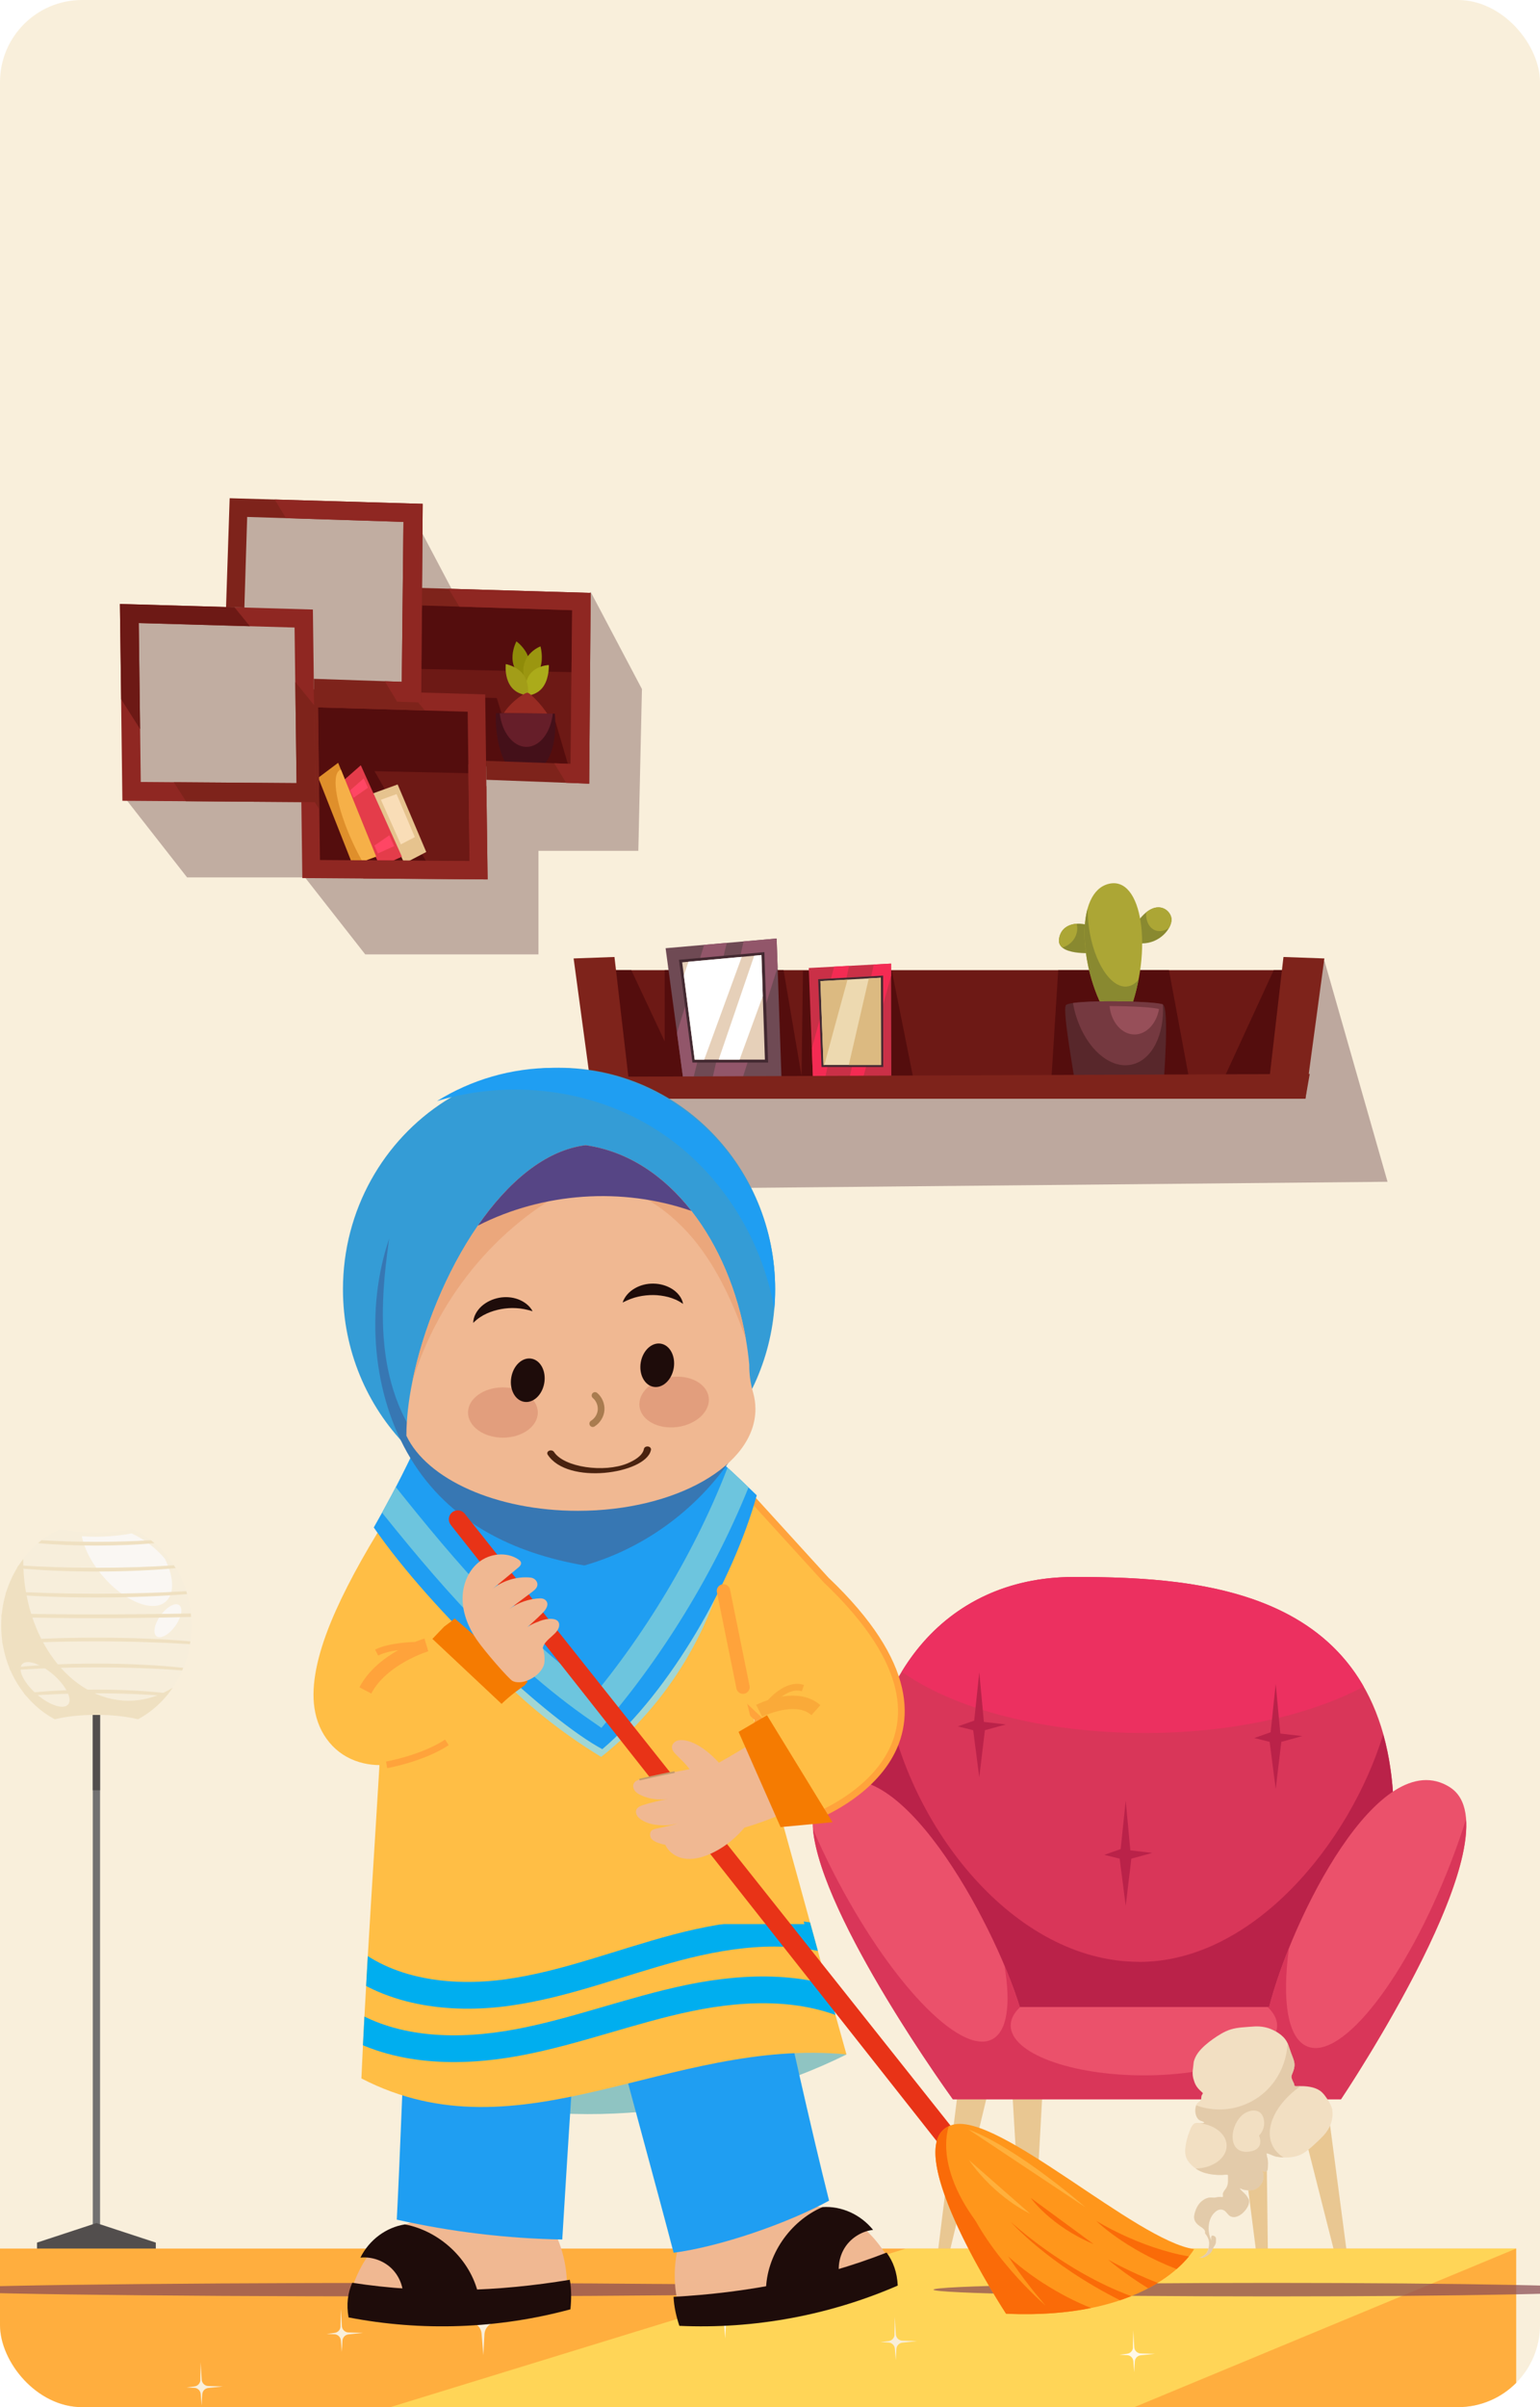 <?xml version="1.0" encoding="UTF-8"?>
<svg xmlns="http://www.w3.org/2000/svg" xmlns:xlink="http://www.w3.org/1999/xlink" viewBox="0 0 230.4 360">
  <defs>
    <style>
      .cls-1 {
        fill: #ded2c8;
      }

      .cls-2 {
        fill: #49220f;
      }

      .cls-2, .cls-3, .cls-4, .cls-5, .cls-6 {
        fill-rule: evenodd;
      }

      .cls-7 {
        fill: #ec3060;
      }

      .cls-8 {
        fill: #540d0d;
      }

      .cls-9 {
        fill: #e3cbaa;
      }

      .cls-10 {
        fill: #eb516b;
      }

      .cls-11 {
        fill: #3e7291;
      }

      .cls-12 {
        opacity: .29;
      }

      .cls-12, .cls-13, .cls-14, .cls-15 {
        mix-blend-mode: multiply;
      }

      .cls-12, .cls-14 {
        fill: #390c18;
      }

      .cls-16 {
        fill: #92566a;
      }

      .cls-17 {
        fill: #aca635;
      }

      .cls-18 {
        clip-path: url(#clippath-4);
      }

      .cls-3, .cls-19 {
        fill: #f57b01;
      }

      .cls-20 {
        fill: #6f4a54;
      }

      .cls-21 {
        fill: #f9efdb;
      }

      .cls-22 {
        fill: #e83317;
      }

      .cls-23 {
        fill: #895531;
      }

      .cls-24 {
        fill: #eba77c;
      }

      .cls-25 {
        fill: #bf9f86;
      }

      .cls-26 {
        fill: #f42b53;
      }

      .cls-27 {
        fill: #e9c792;
      }

      .cls-28 {
        fill: #ffae3e;
      }

      .cls-29 {
        fill: #982b23;
      }

      .cls-30 {
        fill: #d93659;
      }

      .cls-31 {
        fill: #f0b892;
      }

      .cls-32 {
        fill: #564585;
      }

      .cls-33 {
        fill: #ff4664;
      }

      .cls-34 {
        fill: #8fc4c2;
      }

      .cls-35 {
        fill: #fff;
      }

      .cls-36 {
        fill: #e6c38e;
      }

      .cls-37 {
        fill: #a4dce9;
      }

      .cls-13 {
        fill: #8a4c54;
        opacity: .73;
      }

      .cls-38 {
        fill: #efe0c1;
      }

      .cls-4, .cls-39, .cls-5, .cls-40, .cls-41, .cls-42, .cls-43, .cls-44, .cls-45 {
        stroke-miterlimit: 10;
      }

      .cls-4, .cls-5, .cls-46, .cls-6, .cls-40 {
        fill: #ffbe45;
      }

      .cls-4, .cls-5, .cls-40, .cls-41 {
        stroke: #ffa33b;
      }

      .cls-47 {
        fill: #8f8b09;
      }

      .cls-48, .cls-39, .cls-41, .cls-49, .cls-42, .cls-43, .cls-44, .cls-45 {
        fill: none;
      }

      .cls-50 {
        fill: #abab1a;
      }

      .cls-39, .cls-42 {
        stroke: #faaa39;
      }

      .cls-51 {
        fill: #8b562e;
      }

      .cls-52 {
        fill: #f7eedb;
      }

      .cls-53 {
        fill: #c49a6c;
      }

      .cls-54 {
        clip-path: url(#clippath-1);
      }

      .cls-55 {
        fill: #b4d34b;
      }

      .cls-56 {
        fill: #ba2249;
      }

      .cls-57 {
        fill: #441019;
      }

      .cls-58 {
        fill: #58272b;
      }

      .cls-5, .cls-41, .cls-42 {
        stroke-width: 2px;
      }

      .cls-59 {
        fill: #df8f2b;
      }

      .cls-60 {
        isolation: isolate;
      }

      .cls-61 {
        fill: #432931;
      }

      .cls-62 {
        fill: #a9ba3e;
      }

      .cls-63 {
        fill: #4bacc9;
      }

      .cls-64 {
        fill: #37190b;
      }

      .cls-65 {
        fill: #ff961b;
      }

      .cls-66 {
        fill: #9b9610;
      }

      .cls-14 {
        opacity: .31;
      }

      .cls-67 {
        fill: #661e29;
      }

      .cls-68 {
        fill: #eaceb4;
      }

      .cls-69 {
        clip-path: url(#clippath-3);
      }

      .cls-70 {
        fill: #524e4d;
      }

      .cls-71 {
        fill: #fa6b08;
      }

      .cls-72 {
        fill: #fff8e8;
      }

      .cls-41, .cls-49 {
        stroke-linecap: round;
      }

      .cls-73 {
        fill: #ffb03c;
      }

      .cls-74 {
        fill: #898930;
      }

      .cls-75 {
        fill: #e43c4a;
      }

      .cls-49 {
        stroke: #a97c50;
        stroke-linejoin: round;
      }

      .cls-76 {
        fill: #72401e;
      }

      .cls-77 {
        fill: #753940;
      }

      .cls-78 {
        opacity: .59;
      }

      .cls-79 {
        fill: #f2dfc2;
      }

      .cls-80 {
        fill: #a1d6d4;
      }

      .cls-81 {
        fill: #1e0c0a;
      }

      .cls-82 {
        fill: #dcba81;
      }

      .cls-83 {
        fill: #8f2722;
      }

      .cls-84 {
        fill: #727171;
      }

      .cls-85 {
        fill: #349cd6;
      }

      .cls-43 {
        stroke: #c49a6c;
        stroke-width: .25px;
      }

      .cls-86 {
        fill: #3777b3;
      }

      .cls-87 {
        fill: #6d1915;
      }

      .cls-44 {
        stroke: #6dc5de;
      }

      .cls-44, .cls-45 {
        stroke-width: 4px;
      }

      .cls-88 {
        fill: #d98c6d;
      }

      .cls-89 {
        fill: #a29d18;
      }

      .cls-90 {
        fill: #edd9b0;
      }

      .cls-91 {
        fill: #1f9ef2;
      }

      .cls-92 {
        clip-path: url(#clippath-2);
      }

      .cls-93 {
        fill: #f6b048;
      }

      .cls-94 {
        fill: #b6a395;
      }

      .cls-95 {
        fill: #f9ddb7;
      }

      .cls-96 {
        fill: #5e3214;
      }

      .cls-97 {
        fill: #e6d0b9;
      }

      .cls-45 {
        stroke: #00aeef;
      }

      .cls-98 {
        fill: #6ccce4;
      }

      .cls-99 {
        fill: #7e231b;
      }

      .cls-100 {
        fill: #faf7f3;
      }

      .cls-101 {
        clip-path: url(#clippath);
      }

      .cls-102 {
        fill: #ffd557;
      }

      .cls-103 {
        fill: #a16c3f;
      }

      .cls-104 {
        fill: #974f59;
      }

      .cls-105 {
        fill: #ca3047;
      }
    </style>
    <clipPath id="clippath">
      <rect class="cls-48" width="230.4" height="360" rx="12.28" ry="12.28"/>
    </clipPath>
    <clipPath id="clippath-1">
      <path class="cls-48" d="M126.64,307.25c-26.44-2.55-48.76,15.9-72.57,3.59,1.11-24.81,2.87-44.98,4.38-78.77,14.88-2.24,29.66-3.17,45.86-3.52,4.98,14.66,19.33,68.2,22.33,78.7Z"/>
    </clipPath>
    <clipPath id="clippath-2">
      <path class="cls-48" d="M90.12,261.6c-8-4.29-25.33-20.33-34.2-33.16,1.7-2.99,3.63-6.51,5.82-11.1,13.67.55,27.39-.35,41.15-2.67,3.47,2.36,6.95,5.69,10.33,8.96-3.57,12.8-12.92,29.31-23.1,37.96Z"/>
    </clipPath>
    <clipPath id="clippath-3">
      <rect class="cls-48" x="250.4" width="230.4" height="360" rx="12.28" ry="12.28"/>
    </clipPath>
    <clipPath id="clippath-4">
      <rect class="cls-48" x="250.35" y="1.18" width="230.5" height="359.6"/>
    </clipPath>
  </defs>
  <g class="cls-60">
    <g id="Layer_1" data-name="Layer 1">
      <g class="cls-101">
        <g>
          <rect class="cls-21" width="230.4" height="360"/>
          <g>
            <g>
              <rect class="cls-84" x="13.88" y="251.73" width="1.09" height="82.71" transform="translate(28.85 586.17) rotate(180)"/>
              <rect class="cls-70" x="13.88" y="248.87" width="1.09" height="18.88" transform="translate(28.85 516.62) rotate(180)"/>
              <polygon class="cls-70" points="5.54 335.39 14.42 332.47 23.31 335.39 23.31 336.41 5.54 336.41 5.54 335.39"/>
              <path class="cls-52" d="M20.64,257.12c-1.78-.42-3.93-.66-6.23-.66s-4.45.24-6.23.66c-4.74-2.53-8.01-7.85-8.01-14.02,0-6.5,3.64-12.07,8.81-14.4,1.61.31,3.47.49,5.44.49s3.83-.18,5.44-.49c5.17,2.34,8.81,7.91,8.81,14.4,0,6.16-3.27,11.49-8.01,14.02Z"/>
              <path class="cls-38" d="M3.47,233.13c0,.06,0,.11,0,.17,0,11.63,7.05,21.05,15.76,21.05,2.36,0,4.6-.7,6.61-1.94-1.36,1.99-3.13,3.61-5.19,4.71-1.78-.42-3.93-.66-6.23-.66s-4.45.24-6.23.66c-4.74-2.53-8.01-7.85-8.01-14.02,0-3.8,1.25-7.27,3.31-9.97Z"/>
              <path class="cls-52" d="M4.66,252.57c-1.67-1.81-2.1-3.57-.95-3.93,1.15-.36,3.43.81,5.1,2.62,1.67,1.81,2.1,3.57.95,3.93-1.15.36-3.43-.81-5.1-2.62Z"/>
              <path class="cls-100" d="M23.85,241.84c.86-1.33,2.12-2.16,2.83-1.86.7.3.57,1.62-.29,2.95-.86,1.33-2.12,2.16-2.83,1.86s-.57-1.62.29-2.95Z"/>
              <path class="cls-100" d="M15.83,236.22c-1.94-2.09-3.2-4.47-3.59-6.47.66.04,1.32.07,2.01.07,1.98,0,3.83-.18,5.44-.49,1.9.86,3.59,2.16,4.97,3.77,1.27,2.54,1.49,4.96.34,6.23-1.71,1.9-5.82.51-9.18-3.11Z"/>
              <g class="cls-15">
                <path class="cls-38" d="M3.93,253.65c-.11-.13-.22-.26-.33-.39,3-.36,6.74-.57,10.8-.57s7.8.21,10.8.57c-.11.13-.22.26-.33.39-3.06-.26-6.64-.41-10.48-.41s-7.42.15-10.48.41Z"/>
                <path class="cls-38" d="M1.55,249.82c-.06-.13-.11-.26-.17-.39,3.55-.39,8.08-.63,13.02-.63s9.47.24,13.02.63c-.05.13-.11.26-.17.39-3.69-.29-8.1-.46-12.85-.46s-9.16.17-12.85.46Z"/>
                <path class="cls-38" d="M.39,245.89c-.02-.14-.05-.28-.07-.42,3.93-.35,8.8-.55,14.08-.55s10.15.21,14.08.55c-.02.14-.05.28-.07.42-4.07-.26-8.87-.42-14.01-.42s-9.94.15-14.01.42Z"/>
                <path class="cls-38" d="M5.68,230.79c.18-.15.35-.3.53-.44,2.5.15,5.27.24,8.19.24s5.69-.09,8.19-.24c.18.14.36.29.53.44-2.58.23-5.55.36-8.72.36s-6.14-.13-8.72-.36Z"/>
                <path class="cls-38" d="M2.52,234.52c.09-.14.17-.28.26-.42,3.42.24,7.39.37,11.62.37s8.2-.14,11.62-.37c.09.14.18.28.26.42-3.36.32-7.46.51-11.89.51s-8.53-.19-11.89-.51Z"/>
                <path class="cls-38" d="M.82,238.4c.04-.15.09-.29.14-.43,3.95.24,8.54.38,13.45.38s9.5-.14,13.45-.38c.05.14.1.28.14.43-3.84.32-8.53.51-13.59.51s-9.74-.19-13.59-.51Z"/>
                <path class="cls-38" d="M.21,241.82c.01-.17.04-.34.05-.52,4.45.09,9.2.14,14.14.14s9.69-.05,14.14-.14c.02.17.04.34.05.52-4.42.12-9.2.18-14.2.18s-9.78-.06-14.2-.18Z"/>
              </g>
            </g>
            <polygon class="cls-14" points="198.16 143.73 164.31 153.43 87.2 152.6 90.8 177.85 207.59 176.74 198.16 143.73"/>
            <g>
              <path class="cls-30" d="M129.47,271.09c0-19.53,11.43-35.25,31.2-35.25s47.87,1.91,47.87,36.2-19.77,36.91-37.39,36.91-41.68-11.91-41.68-37.87Z"/>
              <path class="cls-7" d="M171.27,259.18c13.07,0,24.78-2.69,32.75-6.94-8.74-15.3-28.42-16.4-43.34-16.4-11.76,0-20.56,5.56-25.77,14.18,7.76,5.52,21.15,9.16,36.37,9.16Z"/>
              <path class="cls-56" d="M170.43,293.4c-18.82,0-34.46-20.35-37.71-39.12-2.14,4.99-3.25,10.72-3.25,16.82,0,25.96,24.05,37.87,41.68,37.87s37.39-2.62,37.39-36.91c0-4.85-.58-9.04-1.6-12.68-4.96,16.2-19.43,34.03-36.5,34.03Z"/>
              <polygon class="cls-27" points="184.42 309.19 188.3 339.68 189.72 339.68 189.36 309.91 184.42 309.19"/>
              <polygon class="cls-27" points="151.23 309.19 153.05 339.68 154.48 339.68 156.13 309.91 151.23 309.19"/>
              <polygon class="cls-27" points="197.85 309.19 201.87 339.68 200.36 339.68 192.82 309.91 197.85 309.19"/>
              <polygon class="cls-27" points="143.76 309.19 139.95 339.68 141.38 339.68 148.52 309.91 143.76 309.19"/>
              <path class="cls-10" d="M216.91,267.28c-10.6-6.67-23.69,19.77-27.03,32.87h-37.31c-4.05-13.1-18.58-39.53-28.82-32.87-10.24,6.67,18.81,46.68,18.81,46.68h58.07s26.88-40.01,16.27-46.68Z"/>
              <path class="cls-30" d="M219.35,272.02c-.67,2.12-1.43,4.3-2.28,6.5-6.64,17.22-16.23,29.56-21.43,27.56-3-1.16-3.87-6.83-2.8-14.73-1.29,3.21-2.31,6.25-2.96,8.79h-.25c.92.86,1.44,1.8,1.44,2.78,0,4.12-8.92,7.46-19.93,7.46s-19.93-3.34-19.93-7.46c0-.98.52-1.92,1.44-2.78h-.09c-.57-1.83-1.34-3.92-2.28-6.15.97,5.74.43,9.84-1.87,11.01-4.8,2.45-15.44-8.75-23.76-25.03-1.11-2.17-2.12-4.32-3.03-6.43,1.26,13.31,20.93,40.41,20.93,40.41h58.07s19.68-29.31,18.71-41.93Z"/>
              <polygon class="cls-56" points="187.65 259.93 189.95 260.5 190.86 267.54 191.7 260.5 194.83 259.64 191.55 259.26 190.86 251.84 190.1 259.07 187.65 259.93"/>
              <polygon class="cls-56" points="165.21 277.4 167.51 277.97 168.42 285.01 169.26 277.97 172.39 277.11 169.11 276.73 168.42 269.31 167.66 276.54 165.21 277.4"/>
              <polygon class="cls-56" points="143.3 258.19 145.6 258.76 146.51 265.8 147.35 258.76 150.48 257.9 147.2 257.52 146.51 250.1 145.75 257.33 143.3 258.19"/>
            </g>
            <g>
              <polygon class="cls-12" points="88.37 88.52 45.23 130.72 54.64 142.73 80.56 142.73 80.56 127.25 95.5 127.25 96.04 103.05 88.37 88.52"/>
              <polygon class="cls-12" points="61.73 77.02 35.91 75.88 34.83 91.35 19.35 91.94 18.59 119.21 27.99 131.22 53.92 131.22 53.92 115.75 68.86 115.75 69.4 91.55 61.73 77.02"/>
              <g>
                <rect class="cls-87" x="61.66" y="90.32" width="24.91" height="24.13"/>
                <polygon class="cls-8" points="86.57 90.25 61.66 89.72 61.66 100.02 86.57 100.55 86.57 90.25"/>
                <rect class="cls-87" x="46.36" y="105.43" width="24.91" height="24.13"/>
                <polygon class="cls-8" points="71.27 105.36 46.36 104.83 46.36 115.13 71.27 115.66 71.27 105.36"/>
                <polygon class="cls-8" points="83.12 107.97 78.49 107.91 75.59 114.6 85.05 114.57 83.12 107.97"/>
                <polygon class="cls-8" points="74.32 104.4 71.2 104.3 71.2 114.6 77.54 114.56 74.32 104.4"/>
                <polygon class="cls-8" points="55.27 114 46.36 113.85 46.36 130.09 64.45 130.02 55.27 114"/>
                <path class="cls-47" d="M78.66,101.67c-3.41-2.03-1.4-5.75-1.4-5.75,0,0,1.3.91,1.8,2.41.57,1.71-.4,3.34-.4,3.34Z"/>
                <path class="cls-66" d="M78.62,102.07c-1.41-4.07,2.24-5.4,2.24-5.4,0,0,.47,1.66-.02,3.17-.55,1.72-2.22,2.23-2.22,2.23Z"/>
                <path class="cls-50" d="M78.75,104.05c-.81-4.49,3.36-4.59,3.36-4.59,0,0,.09,1.74-.72,3.06-.91,1.51-2.65,1.53-2.65,1.53Z"/>
                <path class="cls-89" d="M78.96,103.97c-3.83-.33-3.29-4.65-3.29-4.65,0,0,1.51.25,2.5,1.4,1.12,1.32.8,3.25.8,3.25Z"/>
                <path class="cls-29" d="M78.92,103.6c-.47-.04-3,1.73-3.83,3.58l7.13.25c-.4-1.19-2.82-3.79-3.29-3.83Z"/>
                <path class="cls-57" d="M83,106.73l-8.8-.08s-.31,4.28,1.48,7.58l5.76.08c2.18-2.55,1.56-7.58,1.56-7.58Z"/>
                <path class="cls-67" d="M74.76,106.65c.32,2.84,1.97,5.02,3.97,5.05,2,.03,3.66-2.13,3.97-4.97l-7.94-.07Z"/>
                <polygon class="cls-36" points="60.49 129.13 55.82 118.65 59.49 117.32 63.77 127.42 60.49 129.13"/>
                <polygon class="cls-75" points="56.85 129.6 51.25 116.85 53.98 114.45 60.13 128.12 56.85 129.6"/>
                <polygon class="cls-59" points="52.78 129.39 47.62 116.31 50.59 114.08 56.28 128.11 52.78 129.39"/>
                <path class="cls-93" d="M50.83,115.18c-1.35.78-.45,5.68,2,10.95.45.97.92,1.88,1.4,2.72l2.04-.75-5.26-12.99c-.06.02-.12.03-.18.06Z"/>
                <path class="cls-83" d="M72.59,103.85l-27.72-.8.36,28.27,27.72.2-.36-27.67ZM47.87,128.62l-.29-22.83,22.39.65.29,22.34-22.39-.16Z"/>
                <polygon class="cls-99" points="60.64 87.86 60.11 103.49 62.75 103.57 63.16 90.55 85.6 91.26 85.36 114.24 72.72 113.79 72.76 116.62 88.15 117.2 88.37 88.67 60.64 87.86"/>
                <g>
                  <polygon class="cls-99" points="47.57 105.79 63.55 106.25 61.33 103.53 44.87 103.05 45.05 116.74 47.77 121.02 47.57 105.79"/>
                  <polygon class="cls-83" points="72.77 117.59 70.06 114.26 70.25 128.78 52.62 128.65 54.36 131.38 72.95 131.52 72.77 117.59"/>
                </g>
                <polygon class="cls-83" points="68.73 90.73 85.6 91.26 85.36 114.24 82.92 114.15 84.7 117.07 88.15 117.2 88.37 88.67 67.11 88.05 68.73 90.73"/>
                <polygon class="cls-95" points="59.97 126.28 56.99 119.61 59.33 118.76 62.06 125.19 59.97 126.28"/>
                <g>
                  <polygon class="cls-33" points="55.05 117.81 54.42 116.41 52.39 118.19 52.89 119.31 55.05 117.81"/>
                  <polygon class="cls-33" points="56.02 126.46 56.54 127.64 58.97 126.54 58.25 124.92 56.02 126.46"/>
                </g>
              </g>
              <g>
                <path class="cls-83" d="M46.81,91.16l-28.87-.84.37,29.44,28.87.21-.37-28.81ZM21.06,116.95l-.3-23.77,23.31.67.3,23.27-23.31-.17Z"/>
                <polygon class="cls-99" points="34.36 74.51 33.82 90.79 36.56 90.87 36.98 77.31 60.36 78.05 60.11 101.97 46.95 101.52 46.98 104.46 63.01 105.07 63.24 75.35 34.36 74.51"/>
                <g>
                  <polygon class="cls-87" points="20.76 93.18 37.39 93.66 35.08 90.82 17.94 90.33 18.13 104.58 20.96 109.04 20.76 93.18"/>
                  <polygon class="cls-99" points="47 105.47 44.18 102 44.37 117.12 26.01 116.99 27.82 119.83 47.19 119.97 47 105.47"/>
                </g>
                <polygon class="cls-83" points="42.78 77.49 60.36 78.05 60.11 101.97 57.57 101.89 59.41 104.93 63.01 105.07 63.24 75.35 41.1 74.71 42.78 77.49"/>
              </g>
            </g>
            <g>
              <polygon class="cls-87" points="89.97 145.09 91.93 162.79 191.58 163.01 193.55 145.09 89.97 145.09"/>
              <polygon class="cls-8" points="174.89 145.09 158.32 145.09 157.22 162.62 178.25 163.19 174.89 145.09"/>
              <g>
                <polygon class="cls-8" points="94.45 145.09 89.97 145.09 91.93 162.79 102.76 162.81 94.45 145.09"/>
                <polygon class="cls-8" points="190.56 145.09 182.32 162.99 191.58 163.01 193.55 145.09 190.56 145.09"/>
              </g>
              <path class="cls-74" d="M175.27,137.46c-.06-1.43-2.52-3.41-5.26.66l.86,2.97c2.62,0,4.46-2.2,4.4-3.63Z"/>
              <path class="cls-17" d="M175.27,137.46c-.05-1.17-1.7-2.7-3.79-1.01-.09,1.25.43,2.35,1.39,2.7.66.24,1.39.07,2.03-.38.25-.45.39-.91.37-1.31Z"/>
              <path class="cls-74" d="M163.27,138.56c-1.6-.77-4.46-.66-4.83,1.87-.37,2.53,5.07,2.09,5.07,2.09l-.23-3.96Z"/>
              <path class="cls-17" d="M161.16,138.8c0-.22-.03-.44-.07-.65-1.24.08-2.42.72-2.65,2.28-.08.56.13.97.5,1.27,1.28-.35,2.23-1.51,2.23-2.9Z"/>
              <path class="cls-17" d="M165.89,132.18c-5.04,1.21-4.51,12.33-.4,19.48l3.41-.11c3.65-9.47,2.03-20.58-3.01-19.37Z"/>
              <path class="cls-74" d="M168.68,147.53c-2.46.34-5.05-3.62-5.77-8.85-.13-.96-.19-1.9-.19-2.8-1.16,4.17-.03,10.89,2.78,15.77l3.41-.11c.64-1.65,1.11-3.35,1.43-5.03-.47.57-1.03.93-1.65,1.01Z"/>
              <path class="cls-58" d="M173.99,150.23c-.98-.55-13.99-.76-14.53.11-.55.87,1.42,11.47,1.42,11.91l13.22-.44s.87-11.04-.11-11.58Z"/>
              <polygon class="cls-8" points="133.42 145.15 120.13 145.2 119.91 161.57 136.81 162.1 133.42 145.15"/>
              <polygon class="cls-8" points="117.23 145.09 99.44 145.09 99.45 161.56 120.12 162.1 117.23 145.09"/>
              <polygon class="cls-105" points="133.31 144.11 121 144.77 121.63 161.33 133.35 161.33 133.31 144.11"/>
              <g>
                <polygon class="cls-26" points="124.8 144.57 121.46 156.79 121.63 161.33 123.42 161.33 127.03 144.45 124.8 144.57"/>
                <polygon class="cls-26" points="133.31 144.11 130.72 144.25 127.07 161.33 129.09 161.33 133.32 145.92 133.31 144.11"/>
              </g>
              <polygon class="cls-61" points="132.12 145.91 122.41 146.44 122.91 159.58 132.14 159.58 132.12 145.91"/>
              <polygon class="cls-20" points="116.19 140.36 99.58 141.81 102.21 161.33 116.92 161.33 116.19 140.36"/>
              <g>
                <polygon class="cls-16" points="105.35 141.31 101.28 154.45 102.21 161.33 103.71 161.33 108.74 141.01 105.35 141.31"/>
                <polygon class="cls-16" points="116.19 140.36 111.25 140.79 106.58 161.33 111.07 161.33 116.34 144.65 116.19 140.36"/>
              </g>
              <polygon class="cls-61" points="114.36 142.4 101.58 143.54 103.6 158.91 114.92 158.91 114.36 142.4"/>
              <polygon class="cls-99" points="195.3 164.32 88.66 164.32 88.66 161.04 195.95 160.61 195.3 164.32"/>
              <polygon class="cls-99" points="91.93 143.12 85.82 143.34 88.66 164.32 94.34 163.88 91.93 143.12"/>
              <polygon class="cls-99" points="192.02 143.12 198.14 143.34 195.3 164.32 189.62 163.88 192.02 143.12"/>
              <path class="cls-77" d="M173.98,150.22c-.9-.46-10.23-.68-13.45-.22.03.18.06.36.1.55,1.18,5.55,5.05,9.43,8.65,8.67,3.07-.65,4.94-4.46,4.7-9Z"/>
              <polygon class="cls-97" points="113.92 142.83 102.06 143.92 103.93 158.47 114.44 158.47 113.92 142.83"/>
              <path class="cls-104" d="M169.73,154.71c1.79,0,3.28-1.62,3.67-3.79-.61-.26-4.03-.45-7.4-.46.24,2.4,1.82,4.25,3.73,4.25Z"/>
              <polygon class="cls-90" points="131.79 146.22 122.74 146.73 123.2 159.27 131.82 159.27 131.79 146.22"/>
              <g>
                <path class="cls-35" d="M103,143.83c-.23.67-.46,1.34-.69,2.03l1.62,12.61h1.43l5.62-15.37-7.98.73Z"/>
                <path class="cls-35" d="M113.92,142.83l-1.08.1c-.5,1.45-3.62,10.55-5.32,15.54h3.13l3.47-9.5-.2-6.14Z"/>
              </g>
              <g>
                <path class="cls-82" d="M123.33,159.27c.89-3.35,2.28-8.43,3.47-12.77l-4.06.23.47,12.55h.12Z"/>
                <polygon class="cls-82" points="129.98 146.32 126.99 159.27 131.82 159.27 131.79 146.22 129.98 146.32"/>
              </g>
            </g>
            <g>
              <rect class="cls-28" x="-4.76" y="336.28" width="231.6" height="23.72"/>
              <polygon class="cls-102" points="169.71 360 58.39 360 135.55 336.28 226.84 336.28 169.71 360"/>
            </g>
            <path class="cls-13" d="M132.15,342.43c0-.56-31.93-1.01-71.32-1.01s-71.32.45-71.32,1.01,31.93,1.01,71.32,1.01,71.32-.45,71.32-1.01Z"/>
            <path class="cls-13" d="M240.88,342.43c0-.56-22.66-1.01-50.61-1.01s-50.61.45-50.61,1.01,22.66,1.01,50.61,1.01,50.61-.45,50.61-1.01Z"/>
            <g>
              <path class="cls-21" d="M71.95,344.99l.1-4.94.29,4.92c.06.99.86,1.77,1.85,1.8l4.12.12-4.11.41c-.94.09-1.67.86-1.72,1.8l-.17,3.13-.26-3.22c-.08-.96-.86-1.71-1.82-1.76l-2.2-.1,2.26-.31c.93-.13,1.63-.91,1.65-1.86Z"/>
              <path class="cls-72" d="M108.14,342.48l.1-4.94.29,4.92c.06.99.86,1.77,1.85,1.8l4.12.12-4.11.41c-.94.09-1.67.86-1.72,1.8l-.17,3.13-.26-3.22c-.08-.96-.86-1.71-1.82-1.76l-2.2-.1,2.26-.31c.93-.13,1.63-.91,1.65-1.86Z"/>
              <path class="cls-72" d="M169.5,351.05l.05-2.55.15,2.54c.03.51.45.91.96.93l2.13.06-2.12.21c-.48.05-.86.44-.89.93l-.09,1.62-.13-1.66c-.04-.5-.44-.89-.94-.91l-1.14-.05,1.17-.16c.48-.07.85-.47.86-.96Z"/>
              <path class="cls-21" d="M50.94,347.89l.05-2.61.16,2.6c.03.52.46.94.98.95l2.18.07-2.17.22c-.5.05-.88.45-.91.95l-.09,1.66-.14-1.7c-.04-.51-.45-.91-.96-.93l-1.16-.05,1.2-.16c.49-.07.86-.48.87-.98Z"/>
              <path class="cls-21" d="M133.82,349.12l.05-2.61.16,2.6c.03.52.46.94.98.95l2.18.07-2.17.22c-.5.05-.88.45-.91.95l-.09,1.66-.14-1.7c-.04-.51-.45-.91-.96-.93l-1.16-.05,1.2-.16c.49-.07.86-.48.87-.98Z"/>
              <path class="cls-21" d="M149.76,341.03l.04-1.84.11,1.83c.02.37.32.66.69.67l1.53.05-1.53.15c-.35.03-.62.32-.64.67l-.06,1.17-.1-1.2c-.03-.36-.32-.64-.68-.65l-.82-.04.84-.11c.35-.05.61-.34.62-.69Z"/>
              <path class="cls-21" d="M29.97,355.9l.05-2.61.16,2.6c.03.52.46.94.98.95l2.18.07-2.17.22c-.5.05-.88.45-.91.95l-.09,1.66-.14-1.7c-.04-.51-.45-.91-.96-.93l-1.16-.05,1.2-.16c.49-.07.86-.48.87-.98Z"/>
            </g>
            <g>
              <g>
                <path class="cls-34" d="M115.17,302.09c3.87.19,7.65,1.81,11.48,5.16-19.2,9.5-41.97,11.52-62.54,5.56,15.88-5.24,32.26-11.67,51.06-10.72Z"/>
                <g>
                  <path class="cls-31" d="M118.29,330.33c5.29-1.56,11.62,1.49,15.17,8.47-9.77,4.95-20.54,7.42-31.63,7.09-1.27-3.81-1.13-8.13.15-11.54,5.28-1.23,10.59-2.32,16.31-4.02Z"/>
                  <path class="cls-81" d="M132.64,336.88c.99,1.33,1.58,2.96,1.67,4.94-10.21,4.43-21.43,6.53-32.67,6.02-.48-1.44-.81-2.92-.87-4.34,10.75-.59,21.43-2.54,31.86-6.61Z"/>
                  <path class="cls-81" d="M114.59,342.66c.04-5.34,3.58-10.48,8.46-12.58,2.82-.19,5.69,1.08,7.57,3.41-1.64.19-3.18,1.12-4.12,2.49-.93,1.36-1.25,3.14-.84,4.74-3.38.55-6.76,1.11-11.07,1.95Z"/>
                </g>
                <path class="cls-91" d="M115.36,291.05c2.02,9.72,6.11,27.88,8.68,38.07-6.2,3.38-16.26,6.87-23.26,7.79-2.07-7.98-7.44-27.5-9.51-35.49,7.61-2.77,15.23-5.53,24.09-10.36Z"/>
                <g>
                  <path class="cls-31" d="M65.29,331.89c-5.51-.38-11.01,3.98-12.97,11.55,10.61,2.72,21.66,2.79,32.41.06.42-3.99-.66-8.19-2.65-11.23-5.42-.06-10.85.02-16.8-.39Z"/>
                  <path class="cls-81" d="M52.7,341.4c-.67,1.52-.9,3.23-.55,5.18,10.93,2.11,22.34,1.73,33.19-1.21.16-1.51.16-3.03-.09-4.42-10.63,1.76-21.48,2.16-32.54.45Z"/>
                  <path class="cls-81" d="M71.57,343.12c-1.2-5.2-5.77-9.46-10.99-10.45-2.79.43-5.33,2.29-6.66,4.97,1.64-.17,3.35.4,4.57,1.53,1.21,1.13,1.9,2.79,1.84,4.45,3.43-.19,6.86-.39,11.24-.5Z"/>
                </g>
                <path class="cls-91" d="M87.09,292.63c-1.03,9.87-2.32,31.81-2.97,42.3-8.32-.15-16.63-1.15-24.76-2.97.45-8.24,1.17-28.55,1.63-36.79,8.1-.32,16.19-.64,26.1-2.54Z"/>
                <path class="cls-46" d="M126.64,307.25c-26.44-2.55-48.76,15.9-72.57,3.59,1.11-24.81,2.87-44.98,4.38-78.77,14.88-2.24,29.66-3.17,45.86-3.52,4.98,14.66,19.33,68.2,22.33,78.7Z"/>
                <g class="cls-54">
                  <g>
                    <path class="cls-45" d="M51.71,302.32c7.55,4.6,17.05,4.76,25.74,3.14s17.01-4.86,25.67-6.65c8.66-1.79,18.09-2.01,25.9,2.14"/>
                    <path class="cls-45" d="M127.01,291.06c-8.15-3.14-17.32-2.03-25.77.2-8.45,2.23-16.65,5.53-25.3,6.73-8.65,1.2-18.18-.01-24.71-5.81"/>
                  </g>
                </g>
              </g>
              <g>
                <g>
                  <path class="cls-31" d="M132.25,256.1c-.75-4.76-9.67-16.71-14.81-23.29-.27.26-.63.46-1.08.59-.87.24-1.64.55-2.4.93-1.63,1.4-3.45,2.54-5.29,3.65-.38.37-.75.73-1.12,1.11-.99,1.01-1.99,1.96-2.47,3.33-.19.55-.63.77-1.07.75.06.04.13.09.19.14,1.22,1.02,1.48,2.67,2.64,3.72,1.05.95,2.51,1.29,3.44,2.35.51.59.3,1.25-.17,1.63,2.77,2.71,5.18,5.14,5.22,6.03.11,2.14-5.58,2.76-5.58,2.76l-.65,12.66c22.38-1.97,24.21-9.64,23.15-16.36Z"/>
                  <path class="cls-53" d="M115.9,258.21c3.54-3.24,8.72-4.34,13.29-2.89.92.29,1.32-1.16.4-1.45-5.08-1.61-10.82-.31-14.75,3.28-.71.65.35,1.71,1.06,1.06h0Z"/>
                </g>
                <path class="cls-40" d="M123.64,236.35l-10.89-11.96s-14.56,17.87-14.98,17.91c-.42.04.03.45.03.45,0,0,6.71,5.75,15.71,14.38-.03.08-.08.15-.14.22l-.08,1.26,8.34,13.19s28.36-10.36,2.02-35.45Z"/>
              </g>
              <path class="cls-42" d="M113.58,255.86s5.48-2.78,8.49-.1"/>
              <path class="cls-39" d="M115.29,254.56s2.47-2.9,4.83-2.09"/>
              <path class="cls-46" d="M120.35,287.76c-5.04-17.16-13.65-55.37-17.17-65.05-14.88.3-28.45,1.1-42.11,3.02-1.07,22.29-2.27,46.44-3.23,62.03h62.51Z"/>
              <path class="cls-6" d="M68.46,233.97c-3.11,4.94-5.62,9.59-7.23,13.52-.34.83-.63,1.59-.87,2.29,1.65-.98,3.7-2.47,6.2-4.56l8.14,9.71c-6.75,5.63-12.09,8.33-15.99,8.91-1.76.26-3.4.15-4.9-.29-1.85-.55-3.36-1.55-4.53-2.96-1.21-1.45-1.95-3.2-2.24-5.18-.51-3.43.42-7.82,2.44-12.76,1.84-4.49,4.7-9.79,8.23-15.41l10.74,6.74Z"/>
              <g>
                <g>
                  <path class="cls-80" d="M61.7,232.93c6.34,12.18,16.19,22.51,28.24,29.82,9.96-7.88,16.95-19.44,19.29-31.92-15.7,2.57-31.76,3.01-47.53,2.1Z"/>
                  <g>
                    <path class="cls-91" d="M90.12,261.6c-8-4.29-25.33-20.33-34.2-33.16,1.7-2.99,3.63-6.51,5.82-11.1,13.67.55,27.39-.35,41.15-2.67,3.47,2.36,6.95,5.69,10.33,8.96-3.57,12.8-12.92,29.31-23.1,37.96Z"/>
                    <g class="cls-92">
                      <path class="cls-44" d="M57.31,223.21c9.43,11.85,19.41,23.6,32.31,32.52,9.07-10.79,17.03-24.18,21.94-37.76"/>
                    </g>
                  </g>
                </g>
                <g>
                  <path class="cls-85" d="M115.97,192.82c0,1-.04,1.99-.13,2.96-1.46,16.91-15.32,30.17-32.2,30.17-17.86,0-32.33-14.83-32.33-33.13,0-11.89,6.11-22.31,15.28-28.16,4.95-3.15,10.79-4.97,17.05-4.97,17.86,0,32.33,14.83,32.33,33.13Z"/>
                  <path class="cls-86" d="M66.16,219.16c-4.74-3.76-7.37-9.68-8.35-15.64-.98-5.97-.47-12.07.41-18.27-3.54,10.39-2.6,23.26,3.21,32.86,5.82,9.6,15.45,14.19,26,16.01,10.24-2.91,19.16-10.17,24.13-19.54-11.9-6.8-24.19-12.89-36.38-18.5-1.74,7.82-4.88,15.32-9.02,23.08Z"/>
                  <path class="cls-31" d="M113.02,210.73c0,8.41-11.9,15.22-26.57,15.22-12.27,0-22.59-4.76-25.65-11.23v-.02c0-2.45.31-5.2.9-8.1,1.55-7.69,5.05-16.42,9.79-23.29,4.47-6.46,10.03-11.27,16.12-12.03,6.33.9,11.73,4.56,15.84,9.83,4.07,5.2,6.89,11.95,8.14,19.16.22,1.26.39,2.55.51,3.83h0c-.02,1.41.19,2.83.58,4.19.23.8.34,1.61.34,2.45Z"/>
                  <path class="cls-24" d="M111.6,200.26c-1.91-5.34-4.24-10.57-7.84-14.93-4.05-4.9-9.95-8.6-16.31-8.68-12.44,5.78-21.81,17.02-25.75,29.95,1.55-7.69,5.05-16.42,9.79-23.29,4.47-6.46,10.03-11.27,16.12-12.03,6.33.9,11.73,4.56,15.84,9.83,4.06,5.19,6.89,11.95,8.14,19.15Z"/>
                  <path class="cls-32" d="M103.45,181.1c-10.35-3.6-22.2-2.78-31.96,2.2,4.47-6.46,10.03-11.27,16.12-12.03,6.33.9,11.72,4.56,15.84,9.83Z"/>
                  <path class="cls-91" d="M115.97,192.82c0,1-.04,1.99-.13,2.96-1.88-10.84-8.35-20.93-17.67-26.84-9.6-6.1-21.92-7.57-32.79-4.27,5.07-3.15,11.06-4.97,17.47-4.97,18.29,0,33.12,14.83,33.12,33.12Z"/>
                  <g class="cls-78">
                    <path class="cls-88" d="M100.34,205.95c2.86-.39,5.4.96,5.69,3.02.28,2.06-1.8,4.05-4.66,4.44-2.86.39-5.4-.96-5.69-3.02-.28-2.06,1.8-4.05,4.66-4.44Z"/>
                    <ellipse class="cls-88" cx="75.24" cy="211.25" rx="5.22" ry="3.76"/>
                  </g>
                  <path class="cls-81" d="M70.8,197.85c0-.94.54-1.86,1.26-2.51.73-.65,1.65-1.07,2.6-1.25.96-.18,1.96-.11,2.87.23.9.34,1.72.95,2.15,1.78-.89-.27-1.68-.42-2.45-.46-.77-.05-1.52.01-2.26.14-.74.14-1.46.35-2.16.67-.69.32-1.36.73-2.01,1.4Z"/>
                  <path class="cls-81" d="M102.2,195.01c-.76-.54-1.49-.83-2.22-1.03-.74-.19-1.49-.29-2.24-.3-.75,0-1.5.07-2.25.24s-1.5.45-2.34.88c.29-.89.98-1.64,1.82-2.12.84-.49,1.82-.73,2.79-.71.97.01,1.94.27,2.78.79.82.51,1.51,1.33,1.66,2.26Z"/>
                  <path class="cls-81" d="M81.43,206.83c.3-1.78-.56-3.41-1.93-3.64s-2.71,1.03-3.01,2.82c-.3,1.78.56,3.41,1.93,3.64,1.36.23,2.71-1.03,3.01-2.82Z"/>
                  <path class="cls-81" d="M95.86,203.77c.3-1.78,1.64-3.05,3.01-2.82,1.36.23,2.22,1.86,1.93,3.64-.3,1.78-1.64,3.05-3.01,2.82-1.36-.23-2.22-1.86-1.93-3.64Z"/>
                </g>
                <path class="cls-2" d="M82.88,217.14c-.14-.21-.46-.29-.72-.18-.26.11-.36.38-.22.59,2.97,4.6,14.53,2.85,15.42-.59l.03-.12c.05-.24-.14-.47-.43-.51-.29-.04-.57.11-.62.35l-.02.1c-.24.94-1.37,1.63-2.48,2.09-3.43,1.4-9.43.61-10.96-1.73Z"/>
              </g>
              <line class="cls-41" x1="111.16" y1="252.32" x2="108.24" y2="237.93"/>
              <path class="cls-4" d="M57.84,263.94s5.33-.93,9.02-3.36"/>
              <path class="cls-5" d="M63.79,246s-6.6,1.98-9.13,6.81"/>
              <path class="cls-4" d="M62.11,246.06s-3.79.07-5.76,1.09"/>
              <path class="cls-3" d="M77.14,253.03c.45-.34.91-.66,1.36-.98.14-.19.29-.36.44-.54l-10.92-9.47c-.37.33-.75.64-1.14.91-.14.1-.27.2-.41.3-.56.57-1.1,1.15-1.65,1.72-.04.04-.09.09-.13.13l10.35,9.72c.62-.6,1.3-1.18,2.09-1.79Z"/>
              <path class="cls-49" d="M89.02,208.7c.63.53.97,1.37.91,2.19-.07.82-.55,1.59-1.25,2.02"/>
              <path class="cls-22" d="M67.43,228.04l72.82,92.32,3.13-.99-73.85-92.99c-.42-.53-1.18-.66-1.75-.3h0c-.67.42-.83,1.33-.34,1.96Z"/>
              <g>
                <path class="cls-65" d="M150.52,346.03c22.31.99,28.13-9.66,28.13-9.66-8.67-1.28-29.28-20.45-36.09-18.61-8.95,2.42,7.96,28.28,7.96,28.28Z"/>
                <path class="cls-71" d="M156.17,341.52c-10.38-6.68-16.19-16.62-14.24-23.53-7.47,3.49,8.59,28.04,8.59,28.04,5.04.22,9.24-.15,12.72-.86-2.36-.94-4.74-2.16-7.07-3.66Z"/>
                <g>
                  <path class="cls-71" d="M167.58,344.01c.58-.2,1.14-.4,1.67-.61-10.08-3.71-18.02-11.1-18.02-11.1,0,0,5.51,6.28,16.35,11.72Z"/>
                  <path class="cls-71" d="M171.78,342.23c.51-.27.98-.54,1.43-.81-4.46-1.76-7.41-3.48-7.41-3.48,0,0,2.16,1.93,5.98,4.29Z"/>
                  <path class="cls-71" d="M176.03,339.35c.83-.72,1.43-1.38,1.85-1.89-7.47-1.29-13.87-5.32-13.87-5.32,0,0,4.16,4.16,12.02,7.21Z"/>
                </g>
                <path class="cls-73" d="M144.89,318.47c7.42,2.79,17.52,11.65,17.52,11.65l-17.52-11.65Z"/>
                <path class="cls-73" d="M144.96,323.04c4.02,5.71,9.13,8.01,9.13,8.01l-9.13-8.01Z"/>
                <path class="cls-71" d="M163.62,335.62c-6.44-2.7-9.42-6.92-9.42-6.92l9.42,6.92Z"/>
                <path class="cls-65" d="M147.25,330.12l-3.32-2.37c3.32,9.28,12.5,17.05,12.5,17.05,0,0-7.39-8.24-9.19-14.68Z"/>
              </g>
              <g>
                <path class="cls-79" d="M199.35,315.66c-.07-.54-.35-1.05-.63-1.51-.32-.52-.75-1.15-1.27-1.5-.84-.56-2.03-.68-3.01-.66-.18,0-.46.06-.64,0-.16-.05-.09-.02-.15-.13-.02-.03-.03-.16-.04-.2-.05-.12-.13-.26-.18-.38-.15-.36-.32-.6-.16-.99.24-.59.48-1.16.37-1.82-.08-.47-.3-.93-.46-1.37-.16-.44-.3-.88-.46-1.32-.42-1.16-1.52-1.89-2.63-2.34-.82-.33-1.71-.43-2.6-.36-1.07.09-2.29.1-3.36.43-.97.3-1.87.89-2.67,1.45-.41.29-.81.6-1.19.94-.79.71-1.41,1.44-1.67,2.44-.05.43-.1.87-.15,1.3-.06.53,0,1.03.18,1.52.13.45.32.83.63,1.18.22.26.48.46.71.7-.04.13-.14.23-.19.35-.07.17-.04.34-.07.51-.06.42-.48.41-.69.79-.38.68-.26,2.14.6,2.47.19.07.39.1.54.26-.18.24-.97.02-1.26.08-.52.11-.78.86-.93,1.24-.24.61-.43,1.23-.54,1.88-.17.94-.23,1.85.37,2.65.64.85,1.52,1.44,2.54,1.72.79.22,1.59.29,2.41.28.28,0,.7-.09.96,0-.02.68.11,1.33-.26,1.94-.19.31-.47.55-.51.93,0,.09.06.34-.01.41-.07.07-.31.01-.4.01-.31,0-.53.06-.82.1-.17.03-.41-.02-.58-.02-.52.01-.92.22-1.32.53-.6.46-.99,1.31-1.13,2.04-.12.62.04,1.03.5,1.47.28.27.99.58,1.1,1.01.02.09-.02.18,0,.27.03.12.1.17.17.27.26.36.43.78.44,1.23.01.47-.12,1.17-.43,1.54-.22.26-.75.63-1.1.67.28-.05.52.01.81-.11.39-.16.75-.41,1.01-.75.18-.24.22-.52.39-.77.27-.39.33-.52.34-1.02,0-.24.02-.42-.2-.57-.35-.23-.63-.17-.47.65-.66-1.24-.62-3.16.43-4.19.41-.41.92-.66,1.46-.34.38.23.57.71.97.89.99.44,2.15-.65,2.54-1.44.2-.35.27-.71.18-1.1-.1-.17-.21-.34-.31-.5-.3-.43-.79-.73-1.07-1.17.22.06.43.19.67.24.6.13,1.41.12,1.92-.22.58-.37,1-1.05.98-1.76,0-.27-.03-.72-.28-.89.16.04.31.11.47.15.42.08.46-.32.47-.64.02-.39.03-.79-.02-1.18-.03-.28-.25-.67-.19-.93.49.09.94.39,1.45.5,1.14.23,2.62.21,3.68-.28.68-.32,1.24-.8,1.8-1.29.58-.52,1.14-1.05,1.67-1.62.89-.96,1.46-2.34,1.27-3.68Z"/>
                <path class="cls-9" d="M190.93,322.53c.35.07.72.11,1.11.13-.71-.44-1.28-1.02-1.64-1.74-1.33-2.67.51-6.36,4.17-8.93-.04,0-.09,0-.13,0-.18,0-.46.06-.64,0-.16-.05-.09-.02-.15-.13-.02-.03-.03-.16-.04-.2-.05-.13-.13-.26-.18-.38-.15-.36-.32-.6-.16-.99.24-.59.48-1.16.37-1.82-.08-.47-.3-.93-.46-1.37-.16-.44-.3-.88-.46-1.32-.03-.07-.06-.13-.09-.2-.18,4.1-2.72,7.85-6.75,9.3-2.32.84-4.74.77-6.91-.01-.28.73-.13,1.99.67,2.3.19.07.39.1.54.26-.17.22-.88.05-1.2.08,2.53.08,4.54,1.57,4.54,3.4s-2.06,3.35-4.62,3.41c.44.31.93.54,1.46.68.79.22,1.59.29,2.41.28.28,0,.7-.09.96,0-.02.68.11,1.33-.26,1.94-.19.31-.47.55-.51.93,0,.09.06.34-.01.41-.07.07-.31.01-.4.01-.31,0-.53.06-.82.1-.17.03-.41-.02-.58-.02-.52.01-.92.22-1.32.53-.6.46-.99,1.31-1.13,2.04-.12.62.04,1.03.5,1.47.28.27.99.58,1.1,1.01.02.09-.02.18,0,.27.03.12.1.17.17.27.26.36.43.78.44,1.23.01.47-.12,1.17-.43,1.54-.22.26-.75.63-1.1.67.28-.05.52.01.81-.11.39-.16.75-.41,1.01-.75.18-.24.22-.52.39-.77.27-.39.33-.52.34-1.02,0-.24.02-.42-.2-.57-.35-.23-.63-.17-.47.65-.66-1.24-.62-3.16.43-4.19.41-.41.92-.66,1.46-.34.38.23.57.71.97.89.99.44,2.15-.65,2.54-1.44.2-.35.27-.71.18-1.1-.1-.17-.21-.34-.31-.5-.3-.43-.79-.73-1.07-1.17.22.06.43.19.67.24.6.13,1.41.12,1.92-.22.58-.37,1-1.05.98-1.76,0-.27-.03-.72-.28-.89.16.04.31.11.47.15.42.08.46-.32.47-.64.02-.39.03-.79-.02-1.18-.03-.28-.25-.67-.19-.93.49.09.94.39,1.45.5Z"/>
                <path class="cls-79" d="M187.03,321.76c-3.28.55-3.19-3.44-1.33-5.3.95-.95,2.84-1.33,3.32.28.47,1.61-.66,2.65-.66,2.65,0,0,.95,1.99-1.33,2.37Z"/>
              </g>
              <g>
                <g>
                  <path class="cls-31" d="M108.27,264.49c-1.3-1.71-3.62-3.82-5.74-4.2-.42-.07-.87-.1-1.27.06-.4.16-.73.53-.73.96,0,.46.35.83.67,1.15.7.68,1.4,1.37,1.98,2.13-2.4.44-4.79.93-7.16,1.46-.46.1-.99.26-1.2.68-.17.34-.08.76.15,1.07.22.31.56.51.9.67,1.25.6,2.71.77,3.98.58-1.23.26-2.46.52-3.66.91-.38.13-.8.3-.97.67-.13.28-.07.61.08.88s.39.47.65.64c.79.52,1.74.75,2.69.81.94.06,1.57.03,2.75-.25-1.19.37-2.02.5-3.12.75-.34.08-.74.16-.91.47-.17.3-.11.83.12,1.09s.61.44.93.57c1.41.54,2.94.49,4.43.24-1.17-.23-2.34-.47-3.51-.7.16,1.4,1.44,2.49,2.82,2.78,1.38.29,2.82-.08,4.1-.65,2.12-.94,3.98-2.45,5.46-4.35-1.35-2.98-1.45-5.83-3.43-8.43Z"/>
                  <path class="cls-31" d="M99.84,275.85c1.03.17,2.1.12,3.11-.16"/>
                </g>
                <path class="cls-31" d="M119.1,266.71c-.36-1.67-.85-3.31-1.48-4.91-.54-1.07-1.14-2.11-1.8-3.13-.02-.04-.04-.07-.07-.11-4.39,2.99-9.02,5.66-13.83,8,.96,2.8,1.91,5.52,2.85,8.24,5.25-.79,10.36-2.44,15.03-4.84-.46-1.02-.7-2.1-.71-3.24Z"/>
              </g>
              <polygon class="cls-19" points="110.5 259.01 114.75 256.52 124.55 272.52 116.78 273.25 110.5 259.01"/>
              <path class="cls-43" d="M95.66,266.15s3-.7,5.27-1.13"/>
              <path class="cls-31" d="M71.34,245.25c-1.2-1.75-2.06-3.8-2.13-5.92-.07-2.12.74-4.33,2.39-5.67,1.65-1.34,4.17-1.63,5.94-.45.19.13.38.29.41.51.05.3-.21.56-.45.75-1.33,1.1-2.66,2.2-3.99,3.31,1.59-1.36,3.75-2.05,5.83-1.85.46.04.88.33,1.02.76.2.62-.3,1.06-.75,1.39-1.14.86-2.28,1.71-3.42,2.57,1.35-1,3.01-1.57,4.68-1.61.3,0,.6.1.8.32.54.58.01,1.36-.5,1.87-.98.98-2.01,1.91-3.08,2.79.87-.87,1.64-1.19,2.7-1.6,1.06-.41,2.81-.58,2.87.53.08,1.4-2.19,2.12-2.45,3.52.23.68.31,1.43.24,2.15-.18,1.8-3.13,3.58-4.76,2.78-.53-.26-4.16-4.41-5.36-6.17Z"/>
            </g>
          </g>
        </g>
      </g>
      <g class="cls-69">
        <g class="cls-18">
          <g>
            <path class="cls-63" d="M616.96,207.73v-.26h-6.22v-8.88h-33.15v8.88h-6.22v31.08h-32.56v-46.47h-3.55v-6.51h-3.55v-57.43h-25.45v57.43h-5.33v6.51h-4.6v35.52h-6.06v-21.31h-6.51v-14.21h-26.64v14.21h-7.1v-46.77h-2.96v-8.88h-6.05v-18.95l-36.53-16.58v35.52h-5.24v8.88h-5.98v20.72h-34.65v18.35h-19.82v50.32h-8.36v-17.76h-13.09v-66.31l-27.76-28.42h-11.25v91.17h-26.05v8.88h-23.09v-29.01h-6.77c-3.33,9.17-7.36,18.68-12.23,28.57-8.93,18.13-12.88,34.36-12.92,48.99h335.07c13.19-22.47,53.73-39.23,84.62-77.3Z"/>
            <path class="cls-55" d="M356.73,417.35c8.34-3.73,16.8-7.33,25.43-10.06,8.1-2.56,17.13-3.06,25.31-4.16,7.45-1,16.24-3,24.22-2.63,13.5.62,26.97,3.17,40.26,5.23,4.82.75,9.57,1.84,14.25,3.25,13.44,4.05,26.61,9.98,39.34,15.75,18.35-37.84,20.5-72.03,5.14-111.39-6.79-17.41-.07-29.66,13.14-41.88H198.38c-12.92,81.33,89.02,116.63,158.35,145.88Z"/>
            <path class="cls-62" d="M255.72,369.88c91.26-7.45,216.48-19.34,282.17-32.91-1.69-7.71-4.07-15.55-7.22-23.62-1.66-4.25-2.5-8.19-2.65-11.9-87.83-12.84-258.49-17.39-330.7-18.78-1.2,38.36,24.32,65.79,58.4,87.21Z"/>
            <g>
              <path class="cls-76" d="M337.12,227.5c-.81-6.73-3.26-16.85-10.64-22h-96.6c-7.38,5.15-9.83,15.27-10.64,22h117.87Z"/>
              <path class="cls-23" d="M329.33,207.97c-.86-.91-1.8-1.74-2.85-2.48h-96.6c-1.05.73-1.99,1.57-2.85,2.48h102.3Z"/>
              <path class="cls-96" d="M220.65,220.25c-.71,2.58-1.14,5.09-1.4,7.25h117.87c-.26-2.16-.69-4.67-1.39-7.25h-115.08Z"/>
              <path class="cls-64" d="M219.74,224.24c-.21,1.14-.37,2.24-.49,3.25h117.87c-.12-1.02-.28-2.11-.49-3.25h-116.88Z"/>
              <rect class="cls-103" x="219.91" y="230.95" width="116.86" height="44.38"/>
              <rect class="cls-51" x="219.91" y="230.95" width="116.86" height="5.42"/>
              <rect class="cls-1" x="218.87" y="229.57" width="118.64" height="3.81"/>
              <rect class="cls-94" x="218.87" y="229.57" width="118.64" height="1.78"/>
              <rect class="cls-35" x="217.68" y="226.55" width="121.01" height="3.82"/>
              <g>
                <g>
                  <rect class="cls-51" x="222" y="252.2" width="8.61" height="1.02"/>
                  <g>
                    <g>
                      <path class="cls-35" d="M229.96,240.7c0-2.02-1.64-3.66-3.66-3.66s-3.66,1.64-3.66,3.66v9.92h7.32v-9.92Z"/>
                      <path class="cls-98" d="M229.35,241.05c0-1.68-1.36-3.05-3.05-3.05s-3.05,1.36-3.05,3.05v8.68h6.1v-8.68Z"/>
                      <path class="cls-11" d="M226.3,238c-1.68,0-3.05,1.36-3.05,3.05v.8c0-1.68,1.36-3.05,3.05-3.05s3.05,1.36,3.05,3.05v-.8c0-1.68-1.36-3.05-3.05-3.05Z"/>
                      <path class="cls-37" d="M223.25,244.84l5.54-5.54c-.26-.36-.59-.66-.97-.88l-4.57,4.57v1.85Z"/>
                      <path class="cls-37" d="M229.35,241.05c0-.29-.04-.57-.12-.83l-5.98,5.98v3.53h.57l5.53-5.53v-3.15Z"/>
                      <rect class="cls-35" x="226.01" y="237.67" width=".58" height="12.44"/>
                      <rect class="cls-35" x="222.95" y="244.41" width="6.73" height=".75"/>
                    </g>
                    <rect class="cls-68" x="221.59" y="250.62" width="9.43" height="1.88"/>
                    <rect class="cls-25" x="221.59" y="251.56" width="9.43" height=".94"/>
                  </g>
                </g>
                <g>
                  <rect class="cls-51" x="222" y="270.53" width="8.61" height="1.02"/>
                  <g>
                    <g>
                      <path class="cls-35" d="M229.96,259.03c0-2.02-1.64-3.66-3.66-3.66s-3.66,1.64-3.66,3.66v9.92h7.32v-9.92Z"/>
                      <path class="cls-98" d="M229.35,259.38c0-1.68-1.36-3.05-3.05-3.05s-3.05,1.37-3.05,3.05v8.68h6.1v-8.68Z"/>
                      <path class="cls-11" d="M226.3,256.33c-1.68,0-3.05,1.37-3.05,3.05v.8c0-1.68,1.36-3.05,3.05-3.05s3.05,1.36,3.05,3.05v-.8c0-1.68-1.36-3.05-3.05-3.05Z"/>
                      <path class="cls-37" d="M223.25,263.17l5.54-5.54c-.26-.36-.59-.66-.97-.88l-4.57,4.57v1.85Z"/>
                      <path class="cls-37" d="M229.35,259.38c0-.29-.04-.57-.12-.83l-5.98,5.98v3.53h.57l5.53-5.53v-3.15Z"/>
                      <rect class="cls-35" x="226.01" y="256.01" width=".58" height="12.44"/>
                      <rect class="cls-35" x="222.95" y="262.74" width="6.73" height=".75"/>
                    </g>
                    <rect class="cls-68" x="221.59" y="268.95" width="9.43" height="1.88"/>
                    <rect class="cls-25" x="221.59" y="269.89" width="9.43" height=".94"/>
                  </g>
                </g>
              </g>
            </g>
          </g>
        </g>
      </g>
    </g>
  </g>
</svg>